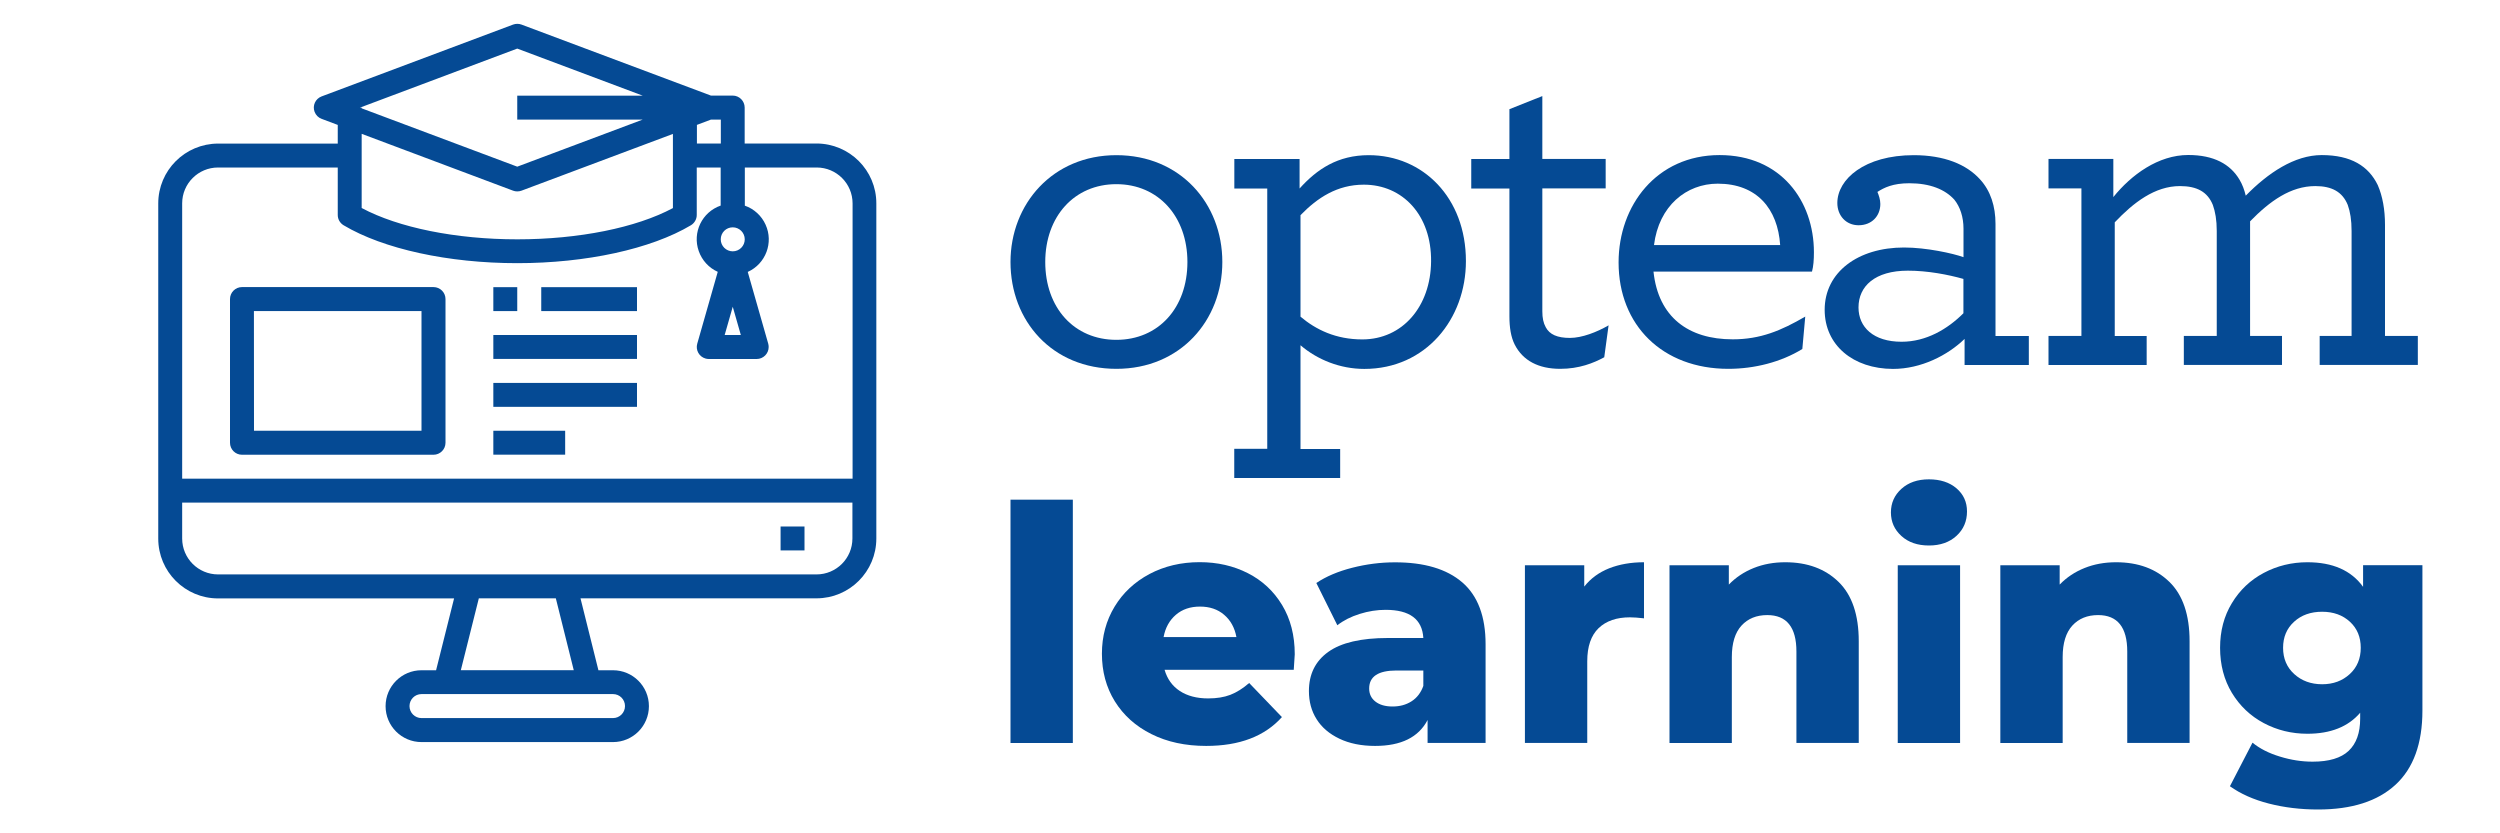 <?xml version="1.0" encoding="UTF-8" standalone="no"?> <svg xmlns="http://www.w3.org/2000/svg" xmlns:xlink="http://www.w3.org/1999/xlink" xmlns:serif="http://www.serif.com/" width="100%" height="100%" viewBox="0 0 3000 1000" version="1.1" xml:space="preserve" style="fill-rule:evenodd;clip-rule:evenodd;stroke-linejoin:round;stroke-miterlimit:2;"> <g> <g> <path d="M979.8,689.3L261.7,689.3C237.9,689.3 218.6,670 218.6,646.2L218.6,603.1L1022.9,603.1L1022.9,646.2C1022.9,670 1003.6,689.3 979.8,689.3M688.5,804.2L553,804.2L574.6,718L667,718L688.5,804.2ZM750,847.3C750,855.2 743.6,861.7 735.6,861.7L505.8,861.7C497.9,861.7 491.4,855.3 491.4,847.3C491.4,839.4 497.8,832.9 505.8,832.9L735.6,832.9C743.6,832.9 750,839.3 750,847.3ZM879.3,368.1L889,402L869.6,402L879.3,368.1ZM879.3,272.8C887.2,272.8 893.7,279.2 893.7,287.2C893.7,295.1 887.3,301.6 879.3,301.6C871.4,301.6 864.9,295.2 864.9,287.2C864.9,279.2 871.3,272.8 879.3,272.8M261.7,201L405.3,201L405.3,258C405.3,263.1 408,267.7 412.3,270.3C460.1,298.8 538.1,315.8 620.7,315.8C703.3,315.8 781.3,298.8 829.1,270.3C833.4,267.7 836.1,263 836.1,258L836.1,201L864.8,201L864.8,246.7C842.4,254.5 830.6,279 838.5,301.3C842.4,312.4 850.6,321.4 861.3,326.2L836.7,412.4C834.5,420 838.9,428 846.5,430.2C847.8,430.6 849.2,430.8 850.5,430.8L908,430.8C915.9,430.8 922.4,424.4 922.4,416.4C922.4,415.1 922.2,413.7 921.9,412.5L897.3,326.3C918.9,316.6 928.5,291.1 918.7,269.6C913.9,258.9 904.8,250.6 893.8,246.8L893.8,201L980,201C1003.8,201 1023.1,220.3 1023.1,244.1L1023.1,574.4L218.6,574.4L218.6,244C218.6,220.3 237.9,201 261.7,201M615.7,228.8C618.9,230 622.5,230 625.8,228.8L807.5,160.7L807.5,249.7C763.4,273.3 694.5,287.2 620.8,287.2C547.1,287.2 478.1,273.2 434,249.6L434,160.6L615.7,228.8ZM620.7,58.3L771.3,114.8L620.7,114.8L620.7,143.5L771.3,143.5L620.7,200L434,130L434,129.2L431.8,129.2L620.7,58.3ZM836.2,149.9L853.2,143.5L865,143.5L865,172.2L836.3,172.2L836.3,149.9L836.2,149.9ZM979.8,172.2L893.6,172.2L893.6,129.1C893.6,121.2 887.2,114.7 879.2,114.7L853.1,114.7L625.8,29.5C622.6,28.3 619,28.3 615.7,29.5L385.9,115.7C378.5,118.5 374.7,126.7 377.5,134.2C379,138.1 382,141.2 385.9,142.6L405.3,149.9L405.3,172.3L261.7,172.3C222,172.4 189.9,204.5 189.9,244.1L189.9,646.3C189.9,686 222.1,718.1 261.7,718.1L544.9,718.1L523.3,804.3L505.8,804.3C482,804.3 462.7,823.6 462.7,847.4C462.7,871.2 482,890.5 505.8,890.5L735.6,890.5C759.4,890.5 778.7,871.2 778.7,847.4C778.7,823.6 759.4,804.3 735.6,804.3L718.1,804.3L696.6,718L979.8,718C1019.5,718 1051.6,685.8 1051.6,646.2L1051.6,244C1051.6,204.4 1019.5,172.3 979.8,172.2" style="fill:rgb(5,74,148);fill-rule:nonzero;"></path> </g> <rect x="936.7" y="631.8" width="28.7" height="28.7" style="fill:rgb(5,74,148);"></rect> <g> <path d="M304.7,373.3L505.8,373.3L505.8,516.9L304.8,516.9L304.7,373.3ZM290.4,545.7L520.2,545.7C528.1,545.7 534.6,539.3 534.6,531.3L534.6,358.9C534.6,351 528.2,344.5 520.2,344.5L290.4,344.5C282.5,344.5 276,350.9 276,358.9L276,531.3C276,539.2 282.4,545.7 290.4,545.7Z" style="fill:rgb(5,74,148);fill-rule:nonzero;"></path> </g> <rect x="592" y="344.6" width="28.7" height="28.7" style="fill:rgb(5,74,148);"></rect> <rect x="649.5" y="344.6" width="114.9" height="28.7" style="fill:rgb(5,74,148);"></rect> <rect x="592" y="402" width="172.4" height="28.7" style="fill:rgb(5,74,148);"></rect> <rect x="592" y="459.5" width="172.4" height="28.7" style="fill:rgb(5,74,148);"></rect> <rect x="592" y="516.9" width="86.2" height="28.7" style="fill:rgb(5,74,148);"></rect> <g> <g> <path d="M1424.9,314.4C1424.9,259.9 1390.1,221 1339.6,221C1289.1,221 1254.3,259.9 1254.3,314.4C1254.3,369.5 1289.1,407.8 1339.6,407.8C1390.1,407.8 1424.9,369.5 1424.9,314.4M1212.6,314.4C1212.6,244.8 1263.1,186.2 1339.7,186.2C1416.3,186.2 1466.8,244.2 1466.8,314.4C1466.8,384.6 1416.3,442.6 1339.7,442.6C1262.5,442.6 1212.6,385.1 1212.6,314.4" style="fill:rgb(5,74,148);fill-rule:nonzero;"></path> <path d="M1717.3,313.8C1717.9,258.1 1683.1,221.6 1636.6,221.6C1604.7,221.6 1580.9,237.3 1560.6,258.2L1560.6,380C1579.2,395.7 1603,407.3 1634.9,407.3C1683.1,407.2 1716.8,367.7 1717.3,313.8M1481.1,538.6L1520.7,538.6L1520.7,226.2L1481.2,226.2L1481.2,190.8L1559.5,190.8L1559.5,226.2C1580.4,203 1605.3,186.2 1642.5,186.2C1707.5,186.2 1759.1,237.2 1759.1,313.3C1759.1,382.9 1710.9,442.7 1637.2,442.7C1608.2,442.7 1580.9,431.7 1560.6,414.3L1560.6,538.8L1608.2,538.8L1608.2,573.6L1481.1,573.6L1481.1,538.6Z" style="fill:rgb(5,74,148);fill-rule:nonzero;"></path> <path d="M1817.7,413.6C1813,404.3 1811.3,392.7 1811.3,379.4L1811.3,226.2L1765.5,226.2L1765.5,190.8L1811.3,190.8L1811.3,131L1850.8,115.3L1850.8,190.7L1926.8,190.7L1926.8,226.1L1850.8,226.1L1850.8,373.5C1850.8,381.6 1852,387.4 1854.9,392.7C1859.5,401.4 1868.8,405.5 1883.9,405.5C1898.4,405.5 1916.4,398.5 1930.3,390.4L1925.1,428.7C1912.3,435.7 1894.9,442.6 1872.3,442.6C1846.1,442.6 1827.5,432.7 1817.7,413.6" style="fill:rgb(5,74,148);fill-rule:nonzero;"></path> <path d="M1984.8,294.1L2136.2,294.1C2133.3,250.6 2108.3,220.4 2061.3,220.4C2023.7,220.4 1990.6,247 1984.8,294.1M1984.2,326C1990,380.5 2026,407.2 2079.3,407.2C2112.4,407.2 2137.3,396.8 2166.3,379.9L2162.8,418.8C2137.3,434.5 2105.4,442.6 2074,442.6C1995.1,442.6 1942.3,390.4 1942.3,314.9C1942.3,246.4 1988.1,186.1 2063.5,186.1C2137.2,186.1 2176.7,241.2 2176.7,302.7C2176.7,312 2176.1,319.5 2174.4,325.9L1984.2,325.9L1984.2,326Z" style="fill:rgb(5,74,148);fill-rule:nonzero;"></path> <path d="M2356.1,375.9L2356.1,334.7C2337.6,329.5 2313.2,324.8 2289.4,324.8C2250,324.8 2230.2,343.4 2230.2,368.9C2230.2,392.7 2248.2,410.1 2281.9,410.1C2311.4,410.1 2337,395 2356.1,375.9M2189.6,371.8C2189.6,326.5 2229.7,297 2284.8,297C2311.5,297 2343.4,304 2356.2,308.6L2356.2,274.4C2356.2,260.5 2352.2,248.3 2345.2,239.6C2334.2,227.4 2316.2,219.9 2291.2,219.9C2271.5,219.9 2261,225.1 2252.9,230.3C2254.6,234.4 2256.4,239.6 2256.4,244.8C2256.4,259.3 2246,270.3 2230.3,270.3C2215.2,270.3 2204.8,258.7 2204.8,243.6C2204.8,215.2 2237.3,186.2 2296.5,186.2C2333,186.2 2359.7,197.2 2376,215.2C2388.8,229.1 2394.6,247.7 2394.6,268.6L2394.6,403.2L2434.6,403.2L2434.6,438L2357.5,438L2357.5,406.7C2337.2,426.4 2305.3,442.7 2271.6,442.7C2223.8,442.6 2189.6,414.2 2189.6,371.8" style="fill:rgb(5,74,148);fill-rule:nonzero;"></path> <path d="M2458.2,403.1L2497.7,403.1L2497.7,226.1L2458.2,226.1L2458.2,190.7L2536,190.7L2536,236.5C2557.5,209.8 2589.9,186 2625.9,186C2656.6,186 2676.4,197 2687.4,215.6C2690.9,221.4 2693.2,227.8 2694.9,234.8C2721.6,207.5 2753.5,186.1 2786,186.1C2821.4,186.1 2842.3,199.4 2853.3,222.1C2859.1,235.4 2862,251.7 2862,269.7L2862,403.1L2901.4,403.1L2901.4,437.9L2783.6,437.9L2783.6,403.1L2821.9,403.1L2821.9,277.2C2821.9,263.9 2820.2,254 2817.3,245.9C2810.9,230.2 2798.2,223.3 2778.4,223.3C2748.8,223.3 2723.8,241.3 2700.1,265.6L2700.1,403.1L2738.4,403.1L2738.4,437.9L2620.6,437.9L2620.6,403.1L2660.1,403.1L2660.1,277.2C2660.1,263.9 2658.3,254 2655.4,245.9C2649,230.2 2636.3,223.3 2616,223.3C2585.8,223.3 2560.3,243 2537.7,266.8L2537.7,403.2L2576,403.2L2576,438L2458.2,438L2458.2,403.1Z" style="fill:rgb(5,74,148);fill-rule:nonzero;"></path> </g> </g> <g> <rect x="1212.6" y="599.6" width="74.8" height="292" style="fill:rgb(5,74,148);fill-rule:nonzero;"></rect> <path d="M1552.5,803.8L1397.5,803.8C1400.7,814.8 1406.8,823.3 1415.8,829.2C1424.8,835.1 1436.2,838.1 1449.8,838.1C1460,838.1 1468.9,836.7 1476.4,833.8C1483.9,830.9 1491.4,826.2 1499,819.6L1538.3,860.5C1517.6,883.6 1487.3,895.1 1447.4,895.1C1422.5,895.1 1400.6,890.4 1381.7,880.9C1362.8,871.5 1348.2,858.3 1337.8,841.6C1327.4,824.8 1322.3,805.8 1322.3,784.5C1322.3,763.5 1327.4,744.7 1337.5,728C1347.6,711.3 1361.6,698.3 1379.4,688.8C1397.2,679.4 1417.3,674.6 1439.6,674.6C1460.8,674.6 1480.1,679 1497.4,687.8C1514.7,696.6 1528.4,709.3 1538.5,726C1548.6,742.7 1553.7,762.4 1553.7,785.2C1553.7,785.8 1553.3,792 1552.5,803.8ZM1411.1,737.7C1403.4,744.3 1398.4,753.2 1396.3,764.5L1483.7,764.5C1481.6,753.2 1476.7,744.3 1468.9,737.7C1461.2,731.1 1451.5,727.9 1440,727.9C1428.5,727.9 1418.8,731.1 1411.1,737.7Z" style="fill:rgb(5,74,148);fill-rule:nonzero;"></path> <path d="M1754.8,698.9C1773.4,715 1782.7,739.8 1782.7,773.1L1782.7,891.5L1713.1,891.5L1713.1,864C1702.3,884.7 1681.4,895.1 1650.1,895.1C1633.6,895.1 1619.3,892.2 1607.2,886.4C1595.1,880.6 1586,872.8 1579.9,863C1573.7,853.2 1570.7,842 1570.7,829.3C1570.7,809.1 1578.4,793.4 1593.9,782.3C1609.4,771.2 1633.2,765.6 1665.5,765.6L1708,765.6C1706.7,743 1691.6,731.8 1662.7,731.8C1652.5,731.8 1642.1,733.4 1631.6,736.7C1621.1,740 1612.2,744.5 1604.8,750.3L1579.6,699.6C1591.4,691.7 1605.8,685.6 1622.7,681.3C1639.6,677 1656.6,674.8 1673.7,674.8C1709.1,674.7 1736.1,682.8 1754.8,698.9ZM1693.8,841.6C1700.4,837.4 1705.1,831.2 1708,823.1L1708,804.6L1675.7,804.6C1653.9,804.6 1643,811.8 1643,826.2C1643,832.8 1645.5,838 1650.5,841.9C1655.5,845.8 1662.3,847.8 1671,847.8C1679.7,847.8 1687.2,845.8 1693.8,841.6Z" style="fill:rgb(5,74,148);fill-rule:nonzero;"></path> <path d="M1930.9,682C1943.1,677.2 1957.1,674.7 1972.8,674.7L1972.8,742C1966,741.2 1960.3,740.8 1955.9,740.8C1939.9,740.8 1927.4,745.1 1918.3,753.8C1909.3,762.5 1904.7,775.7 1904.7,793.5L1904.7,891.5L1829.9,891.5L1829.9,678.3L1901.1,678.3L1901.1,703.9C1908.8,694.1 1918.7,686.9 1930.9,682Z" style="fill:rgb(5,74,148);fill-rule:nonzero;"></path> <path d="M2206.3,698.3C2222.4,714 2230.5,737.8 2230.5,769.5L2230.5,891.5L2155.7,891.5L2155.7,781.8C2155.7,752.7 2144,738.1 2120.7,738.1C2107.8,738.1 2097.5,742.3 2089.8,750.7C2082.1,759.1 2078.2,771.7 2078.2,788.5L2078.2,891.6L2003.4,891.6L2003.4,678.3L2074.6,678.3L2074.6,701.5C2083,692.8 2093,686.2 2104.5,681.6C2116,677 2128.6,674.7 2142.3,674.7C2168.9,674.7 2190.2,682.6 2206.3,698.3Z" style="fill:rgb(5,74,148);fill-rule:nonzero;"></path> <path d="M2281.7,643.2C2273.3,635.6 2269.1,626.2 2269.1,614.9C2269.1,603.6 2273.3,594.2 2281.7,586.6C2290.1,579 2301.1,575.2 2314.7,575.2C2328.3,575.2 2339.4,578.8 2347.8,586C2356.2,593.2 2360.4,602.5 2360.4,613.7C2360.4,625.5 2356.2,635.3 2347.8,643C2339.4,650.7 2328.4,654.6 2314.7,654.6C2301.1,654.6 2290,650.8 2281.7,643.2ZM2277.3,678.3L2352.1,678.3L2352.1,891.6L2277.3,891.6L2277.3,678.3Z" style="fill:rgb(5,74,148);fill-rule:nonzero;"></path> <path d="M2603.3,698.3C2619.4,714 2627.5,737.8 2627.5,769.5L2627.5,891.5L2552.7,891.5L2552.7,781.8C2552.7,752.7 2541,738.1 2517.7,738.1C2504.8,738.1 2494.5,742.3 2486.8,750.7C2479.1,759.1 2475.2,771.7 2475.2,788.5L2475.2,891.6L2400.4,891.6L2400.4,678.3L2471.6,678.3L2471.6,701.5C2480,692.8 2490,686.2 2501.5,681.6C2513,677 2525.6,674.7 2539.3,674.7C2565.9,674.7 2587.2,682.6 2603.3,698.3Z" style="fill:rgb(5,74,148);fill-rule:nonzero;"></path> <path d="M2906.9,678.2L2906.9,852.6C2906.9,892.2 2896.1,921.9 2874.6,941.7C2853.1,961.5 2822.1,971.4 2781.7,971.4C2760.7,971.4 2741,969 2722.7,964.3C2704.3,959.6 2688.7,952.6 2675.9,943.5L2703,891.2C2711.7,898.3 2722.6,903.9 2735.9,907.9C2749.1,912 2762.2,914 2775.1,914C2794.8,914 2809.2,909.7 2818.4,901C2827.6,892.3 2832.2,879.5 2832.2,862.4L2832.2,855.3C2817.8,872.1 2796.7,880.5 2768.8,880.5C2749.9,880.5 2732.5,876.2 2716.5,867.7C2700.5,859.2 2687.8,847.1 2678.3,831.5C2668.9,815.9 2664.1,797.8 2664.1,777.4C2664.1,757.2 2668.8,739.3 2678.3,723.7C2687.7,708.1 2700.5,696 2716.5,687.5C2732.5,679 2750,674.7 2768.8,674.7C2799.2,674.7 2821.5,684.5 2835.7,704.2L2835.7,678.2L2906.9,678.2ZM2819.7,808.9C2828.5,800.8 2832.9,790.3 2832.9,777.4C2832.9,764.5 2828.6,754.1 2819.9,746.1C2811.2,738.1 2800.1,734.1 2786.5,734.1C2772.9,734.1 2761.6,738.1 2752.9,746.1C2744.1,754.1 2739.7,764.5 2739.7,777.4C2739.7,790.3 2744.2,800.8 2753.1,808.9C2762,817 2773.2,821.1 2786.6,821.1C2799.9,821.1 2810.9,817 2819.7,808.9Z" style="fill:rgb(5,74,148);fill-rule:nonzero;"></path> </g> </g> </svg> 